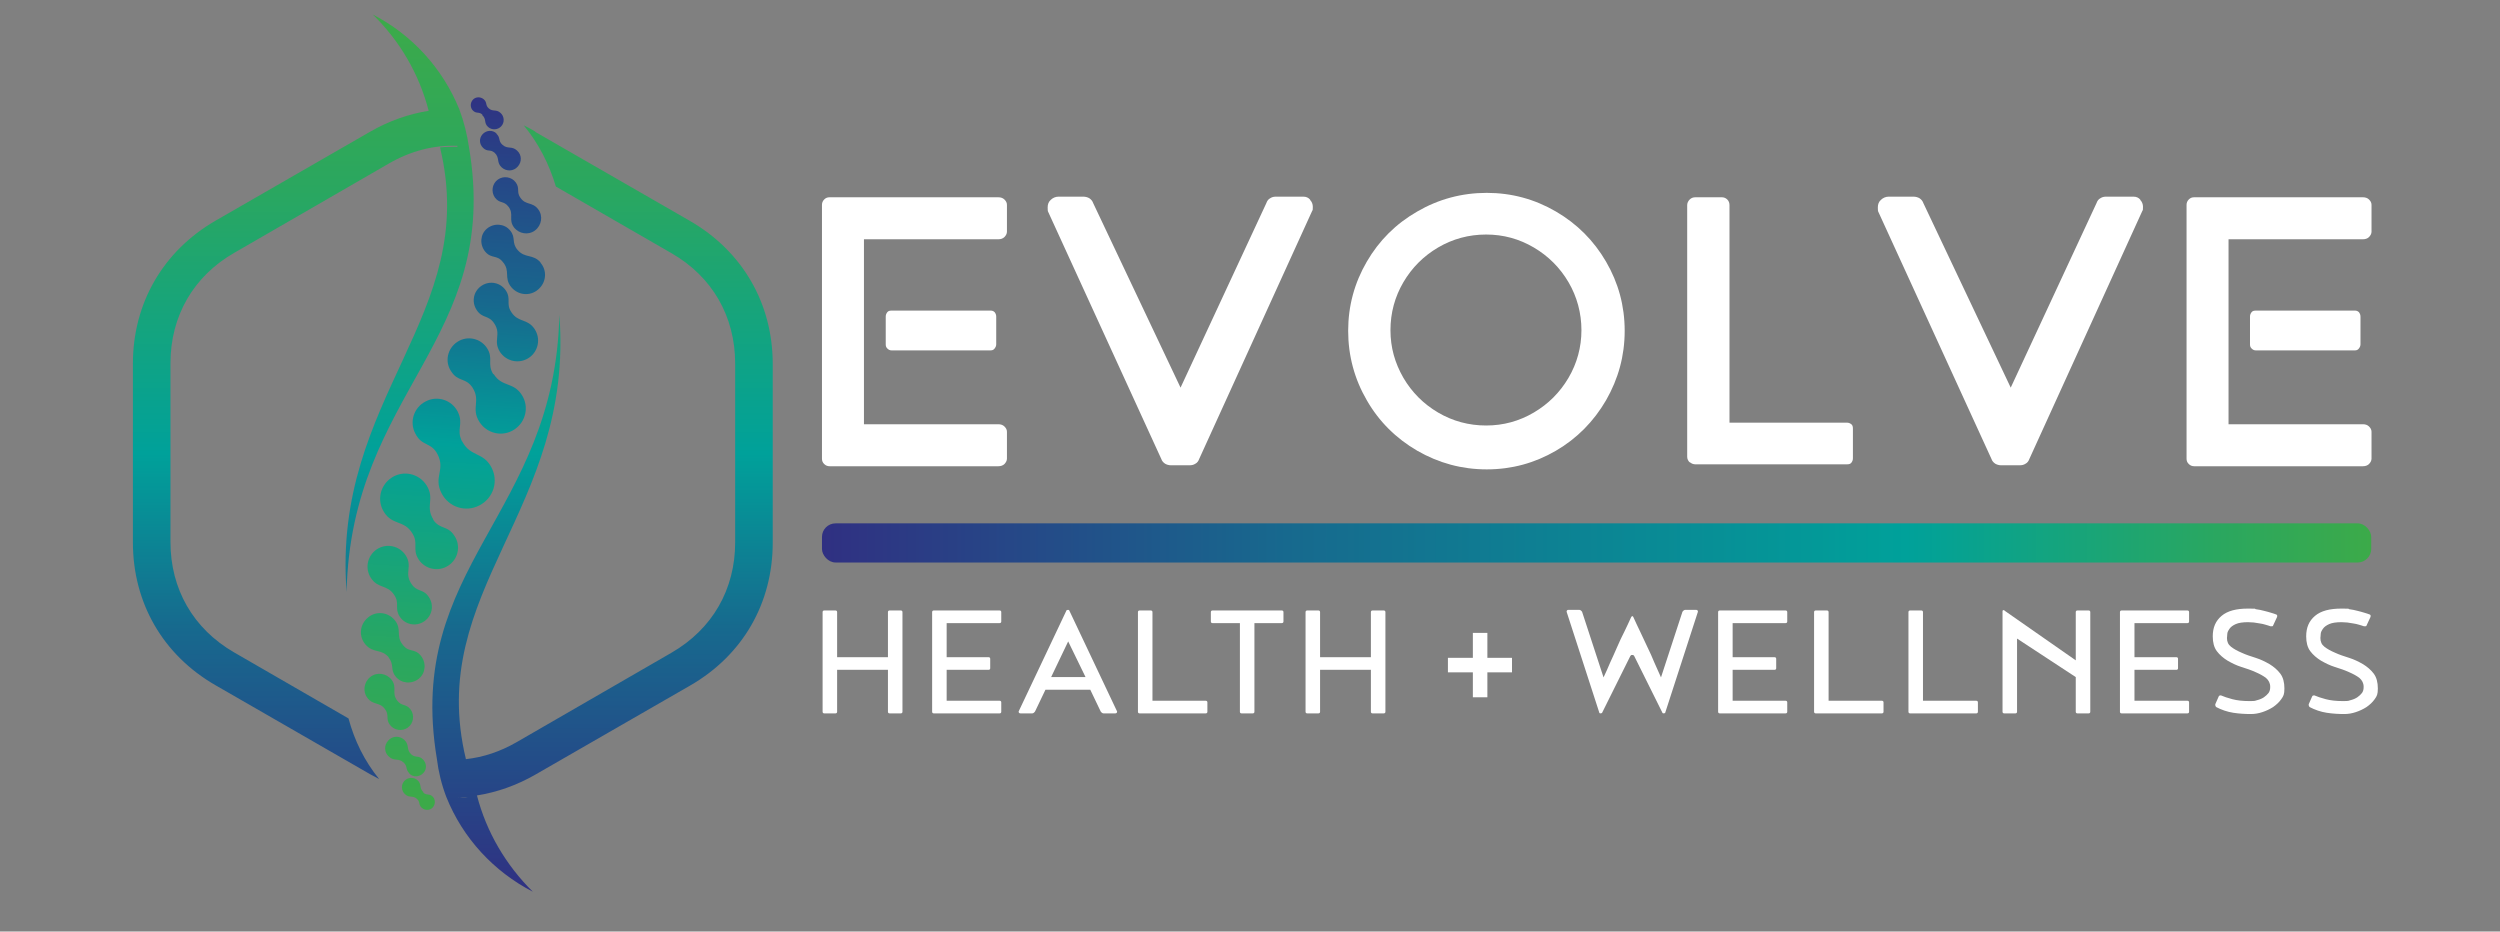<?xml version="1.0" encoding="UTF-8"?><svg id="Layer_1" xmlns="http://www.w3.org/2000/svg" xmlns:xlink="http://www.w3.org/1999/xlink" viewBox="0 0 792 295.1"><rect x="0" y="0" width="792" height="295.1" fill="#808080" stroke="none"/><defs><style>.cls-1{fill:url(#linear-gradient);}.cls-2{fill:url(#New_Gradient_Swatch_2-8);}.cls-2,.cls-3,.cls-4,.cls-5,.cls-6,.cls-7,.cls-8,.cls-9,.cls-10,.cls-11,.cls-12,.cls-13,.cls-14,.cls-15{fill-rule:evenodd;}.cls-3{fill:url(#New_Gradient_Swatch_2-4);}.cls-4{fill:url(#New_Gradient_Swatch_2-9);}.cls-5{fill:url(#New_Gradient_Swatch_2-3);}.cls-6{fill:url(#New_Gradient_Swatch_2-2);}.cls-7{fill:url(#New_Gradient_Swatch_2-7);}.cls-8{fill:url(#New_Gradient_Swatch_2-5);}.cls-9{fill:url(#New_Gradient_Swatch_2-6);}.cls-16{fill:#fff;}.cls-10{fill:url(#New_Gradient_Swatch_2-10);}.cls-11{fill:url(#New_Gradient_Swatch_2-12);}.cls-12{fill:url(#New_Gradient_Swatch_2-11);}.cls-13{fill:url(#New_Gradient_Swatch_2-14);}.cls-14{fill:url(#New_Gradient_Swatch_2-13);}.cls-15{fill:url(#New_Gradient_Swatch_2);}</style><linearGradient id="New_Gradient_Swatch_2" x1="154.8" y1="28.7" x2="140.4" y2="253.6" gradientUnits="userSpaceOnUse"><stop offset="0" stop-color="#303082"/><stop offset=".3" stop-color="#17698e"/><stop offset=".5" stop-color="#00a19a"/><stop offset=".8" stop-color="#2aa760"/><stop offset="1" stop-color="#3caa49"/></linearGradient><linearGradient id="New_Gradient_Swatch_2-2" x1="159.7" y1="29.1" x2="145.3" y2="253.9" xlink:href="#New_Gradient_Swatch_2"/><linearGradient id="New_Gradient_Swatch_2-3" x1="166" y1="29.5" x2="151.6" y2="254.3" xlink:href="#New_Gradient_Swatch_2"/><linearGradient id="New_Gradient_Swatch_2-4" x1="165.9" y1="29.5" x2="151.5" y2="254.3" xlink:href="#New_Gradient_Swatch_2"/><linearGradient id="New_Gradient_Swatch_2-5" x1="164.9" y1="29.4" x2="150.5" y2="254.2" xlink:href="#New_Gradient_Swatch_2"/><linearGradient id="New_Gradient_Swatch_2-6" x1="160.1" y1="29.1" x2="145.7" y2="253.9" xlink:href="#New_Gradient_Swatch_2"/><linearGradient id="New_Gradient_Swatch_2-7" x1="151.1" y1="28.5" x2="136.6" y2="253.4" xlink:href="#New_Gradient_Swatch_2"/><linearGradient id="New_Gradient_Swatch_2-8" x1="146.9" y1="28.2" x2="132.5" y2="253.1" xlink:href="#New_Gradient_Swatch_2"/><linearGradient id="New_Gradient_Swatch_2-9" x1="142" y1="27.9" x2="127.6" y2="252.8" xlink:href="#New_Gradient_Swatch_2"/><linearGradient id="New_Gradient_Swatch_2-10" x1="135.7" y1="27.5" x2="121.3" y2="252.4" xlink:href="#New_Gradient_Swatch_2"/><linearGradient id="New_Gradient_Swatch_2-11" x1="135.8" y1="27.5" x2="121.4" y2="252.4" xlink:href="#New_Gradient_Swatch_2"/><linearGradient id="New_Gradient_Swatch_2-12" x1="136.8" y1="27.6" x2="122.4" y2="252.5" xlink:href="#New_Gradient_Swatch_2"/><linearGradient id="New_Gradient_Swatch_2-13" x1="141.6" y1="27.9" x2="127.2" y2="252.7" xlink:href="#New_Gradient_Swatch_2"/><linearGradient id="New_Gradient_Swatch_2-14" x1="143.5" y1="282.7" x2="143.5" y2="4.7" xlink:href="#New_Gradient_Swatch_2"/><linearGradient id="linear-gradient" x1="260.4" y1="172" x2="751.2" y2="172" gradientUnits="userSpaceOnUse"><stop offset="0" stop-color="#303082"/><stop offset=".3" stop-color="#17698e"/><stop offset=".7" stop-color="#00a19a"/><stop offset=".9" stop-color="#2aa760"/><stop offset="1" stop-color="#3caa49"/></linearGradient></defs><path class="cls-15" d="M152.8,36.5c1.4,1.3.4,2.4,1.8,3.7,1.2,1.1,3.1,1,4.2-.2,1.1-1.2,1-3.1-.2-4.2-1.4-1.3-2.5-.3-3.8-1.5-1.1-1-.4-1.8-1.5-2.8-1-.9-2.6-.9-3.5.1-.9,1-.9,2.6.1,3.5,1.1,1,1.8.2,2.9,1.2Z"/><path class="cls-6" d="M157.3,42.3c-1.2-1.2-3.2-1.1-4.4.2s-1.1,3.2.2,4.4c1.4,1.3,2.2.3,3.6,1.5,1.7,1.6.5,3,2.2,4.6,1.5,1.4,3.8,1.3,5.1-.2,1.4-1.5,1.3-3.8-.2-5.1-1.7-1.6-3-.3-4.7-1.9-1.3-1.2-.5-2.2-1.8-3.4Z"/><path class="cls-5" d="M163.4,57.8c-1.3-1.8-3.9-2.2-5.7-.9-1.8,1.3-2.2,3.9-.9,5.7,1.5,2,2.8.9,4.3,2.9,1.8,2.4-.1,4,1.7,6.5,1.6,2.1,4.6,2.6,6.7,1,2.1-1.6,2.6-4.6,1-6.7-1.8-2.4-3.9-1.2-5.6-3.6-1.4-1.9-.1-3-1.5-4.9Z"/><path class="cls-3" d="M171.3,83.2c-2.5-2.9-5-1.2-7.4-4.1-1.9-2.3-.4-3.8-2.3-6.1-1.8-2.2-5.1-2.4-7.3-.6-2.2,1.8-2.4,5.1-.6,7.3,2,2.4,3.7.9,5.6,3.3,2.5,2.9.2,5,2.7,8,2.2,2.6,6,2.9,8.5.7,2.6-2.2,2.9-6,.7-8.5Z"/><path class="cls-8" d="M162,98.9c-1.8-2.7,0-4.1-1.7-6.8-1.7-2.6-5.1-3.3-7.7-1.6-2.6,1.7-3.3,5.1-1.6,7.7,1.8,2.8,3.8,1.5,5.6,4.3,2.3,3.5-.5,5.4,1.8,9,2,3,6,3.9,9.1,1.9,3-2,3.9-6,1.9-9.1-2.3-3.5-5.2-2-7.4-5.4Z"/><path class="cls-9" d="M156.3,118.6c-2.1-3.3.1-5-2-8.3-2-3.1-6.2-4.1-9.4-2-3.1,2-4.1,6.2-2,9.3,2.2,3.5,4.6,1.9,6.8,5.2,2.7,4.3-.6,6.5,2.2,10.9,2.4,3.7,7.3,4.8,11,2.4,3.7-2.4,4.8-7.3,2.4-11-2.7-4.2-6.3-2.4-8.9-6.6Z"/><path class="cls-7" d="M146.4,139.9c-2-3.9.6-5.5-1.4-9.5-1.9-3.7-6.5-5.2-10.2-3.2-3.7,1.9-5.2,6.5-3.2,10.2,2.1,4.1,5,2.6,7,6.5,2.6,5-1.4,7.2,1.3,12.4,2.3,4.4,7.6,6.1,12,3.8,4.4-2.3,6.1-7.6,3.8-12-2.6-5-6.7-3.3-9.3-8.3Z"/><path class="cls-2" d="M134.1,250.9c-1.4-1.3-.4-2.4-1.8-3.7-1.2-1.1-3.1-1-4.2.2-1.1,1.2-1,3.1.2,4.2,1.4,1.3,2.5.3,3.8,1.5,1.1,1,.4,1.8,1.5,2.8,1,.9,2.6.9,3.5-.1.9-1,.9-2.6-.1-3.5-1.1-1-1.8-.2-2.9-1.2Z"/><path class="cls-4" d="M129.7,245.1c1.2,1.2,3.2,1.1,4.4-.2,1.2-1.2,1.1-3.2-.2-4.4-1.4-1.3-2.2-.3-3.6-1.5-1.7-1.6-.5-3-2.2-4.6-1.5-1.4-3.8-1.3-5.1.2-1.4,1.5-1.3,3.8.2,5.1,1.7,1.6,3,.3,4.7,1.9,1.3,1.2.5,2.2,1.8,3.4Z"/><path class="cls-10" d="M123.5,229.6c1.3,1.8,3.9,2.2,5.7.9,1.8-1.3,2.2-3.9.9-5.7-1.5-2-2.8-.9-4.3-2.9-1.8-2.4.1-4-1.7-6.5-1.6-2.1-4.6-2.6-6.7-1-2.1,1.6-2.6,4.6-1,6.7,1.8,2.4,3.9,1.2,5.6,3.6,1.4,1.9.1,3,1.5,4.9Z"/><path class="cls-12" d="M123.1,208.3c1.9,2.3.4,3.8,2.3,6.1,1.8,2.2,5.1,2.4,7.3.6,2.2-1.8,2.4-5.1.6-7.3-2-2.4-3.7-.9-5.6-3.3-2.5-2.9-.2-5-2.7-8-2.2-2.6-6-2.9-8.5-.7-2.6,2.2-2.9,6-.7,8.5,2.5,2.9,5,1.2,7.4,4.1Z"/><path class="cls-11" d="M124.9,188.5c1.8,2.7,0,4.1,1.7,6.8,1.7,2.6,5.1,3.3,7.7,1.6,2.6-1.7,3.3-5.1,1.6-7.7-1.8-2.8-3.8-1.5-5.6-4.3-2.3-3.5.5-5.4-1.8-9-2-3-6-3.9-9.1-1.9-3,2-3.9,6-1.9,9.1,2.3,3.5,5.2,2,7.4,5.4Z"/><path class="cls-14" d="M137.3,164.6c-2.7-4.3.6-6.5-2.2-10.9-2.4-3.7-7.3-4.8-11-2.4-3.7,2.4-4.8,7.3-2.4,11,2.7,4.2,6.3,2.4,8.9,6.6,2.1,3.3-.1,5,2,8.3,2,3.1,6.2,4.1,9.4,2,3.1-2,4.1-6.2,2-9.4-2.2-3.5-4.6-1.9-6.8-5.2Z"/><path class="cls-13" d="M144.9,46.5c-1.8,0-3.7,0-5.5.2,12.9,53.5-34.3,78.8-29.6,140.8,1.4-63.6,49.1-79.6,38.8-140.7h0s0,0,0,0c-.6-4.1-1.6-8.2-3.1-12.2h0c-5.3-13-15-23.6-27.4-30,8.6,8.4,14.7,18.9,17.7,30.5-6.3,1-12.6,3.2-18.5,6.6l-24.5,14.1-24.5,14.1c-16.6,9.6-26.2,26.1-26.2,45.3v56.6c0,19.2,9.5,35.7,26.2,45.3l24.5,14.1,24.5,14.1c.9.5,1.9,1,2.8,1.5-4.7-5.8-7.8-12.2-9.7-19.2l-36.2-20.9c-13-7.5-20.2-20.1-20.2-35v-56.6c0-15,7.3-27.6,20.2-35l49-28.3c6.9-4,14.3-5.9,21.7-5.6M145,252.8c-.7,0-1.5,0-2.2,0,.7,0,1.5,0,2.2,0ZM148.2,252.6c-1,0-2.1.2-3.1.2,1,0,2.1,0,3.1-.2ZM169.6,41.8l24.5,14.1,24.5,14.1c16.6,9.6,26.2,26.1,26.2,45.3v56.6c0,19.2-9.5,35.7-26.2,45.3l-24.5,14.1-24.5,14.1c-5.9,3.4-12.2,5.6-18.5,6.6,3,11.6,9.2,22.1,17.7,30.5-12.4-6.4-22.2-17-27.4-30h.9s-.9,0-.9,0c-1.5-3.9-2.5-8-3-12.1h0c-10.2-61.2,37.5-77.1,38.8-140.7,4.8,62-42.5,87.3-29.6,140.8,5.5-.6,10.9-2.4,16.1-5.4l49-28.3c13-7.5,20.2-20.1,20.2-35v-56.6c0-15-7.3-27.6-20.2-35l-36.6-21.1c-2.1-7-5.4-13.6-10.2-19.4,1.3.6,2.5,1.3,3.7,2Z"/><path class="cls-16" d="M261.1,147c-.5-.5-.7-1-.7-1.7v-80.4c0-.6.2-1.2.7-1.7s1-.7,1.7-.7h53.5c.7,0,1.4.2,1.9.7.5.5.8,1,.8,1.7v8.5c0,.6-.3,1.2-.8,1.7-.5.5-1.2.7-1.9.7h-42.6v58.6h42.6c.7,0,1.4.2,1.9.7.5.5.8,1,.8,1.7v8.5c0,.6-.3,1.2-.8,1.7-.5.5-1.2.7-1.9.7h-53.5c-.6,0-1.2-.2-1.7-.7ZM281.1,110.4c-.4-.4-.5-.8-.5-1.3v-8.8c0-.6.2-1,.5-1.4s.8-.5,1.3-.5h31.5c.5,0,.9.2,1.2.5.3.4.5.8.5,1.4v8.8c0,.5-.2.9-.5,1.3-.3.4-.7.6-1.2.6h-31.5c-.5,0-.9-.2-1.3-.6Z"/><path class="cls-16" d="M415,63.3c.6.6.9,1.4.9,2.2s0,1.1-.2,1.3l-35.8,78.6c-.2.6-.6,1.2-1.2,1.5-.6.4-1.2.5-1.9.5h-5.9c-.6,0-1.3-.2-1.8-.5-.6-.4-1-.9-1.2-1.5l-35.8-78.2c-.2-.3-.2-.8-.2-1.5,0-1,.3-1.8,1-2.4.6-.6,1.5-1,2.4-1h7.9c.7,0,1.4.2,1.9.5.6.4,1,.9,1.2,1.5l27.7,58.5,27.2-58.5c.2-.6.6-1.2,1.2-1.5.6-.4,1.2-.5,1.8-.5h8.7c.9,0,1.6.3,2.2,1Z"/><path class="cls-16" d="M449,142.8c-6.7-3.9-12.1-9.2-16-16-3.9-6.7-5.9-14.1-5.9-22s2-15.2,5.9-21.9c3.9-6.7,9.2-12,16-15.9,6.7-3.9,14.1-5.9,22-5.9s15.2,2,21.9,5.9c6.7,3.9,12,9.2,15.9,15.9,3.9,6.7,5.9,14,5.9,21.9s-2,15.2-5.9,22c-3.9,6.7-9.2,12.1-15.9,16-6.7,3.9-14,5.9-21.9,5.9s-15.2-2-22-5.9ZM485.9,130.7c4.6-2.7,8.3-6.4,11-11,2.7-4.6,4.1-9.7,4.1-15.1s-1.4-10.6-4.1-15.2c-2.7-4.6-6.4-8.3-11-11-4.6-2.7-9.6-4.1-15.1-4.1s-10.6,1.4-15.2,4.1c-4.6,2.7-8.3,6.4-11,11-2.7,4.6-4.1,9.7-4.1,15.2s1.4,10.4,4.1,15.1c2.7,4.6,6.4,8.3,11,11,4.6,2.7,9.7,4.1,15.2,4.1s10.5-1.4,15.1-4.1Z"/><path class="cls-16" d="M535.3,146.5c-.5-.5-.8-1.1-.8-1.8v-79.7c0-.7.3-1.3.8-1.8.5-.5,1.1-.7,1.8-.7h8.4c.6,0,1.2.2,1.7.7s.7,1.1.7,1.8v68.9h37.2c.6,0,1,.2,1.4.5s.5.8.5,1.4v9.4c0,.6-.2,1-.5,1.4s-.8.5-1.4.5h-48c-.6,0-1.2-.2-1.8-.7Z"/><path class="cls-16" d="M678,63.3c.6.6.9,1.4.9,2.2s0,1.1-.2,1.3l-35.8,78.6c-.2.6-.6,1.2-1.2,1.5-.6.4-1.2.5-1.9.5h-5.9c-.6,0-1.3-.2-1.8-.5-.6-.4-1-.9-1.2-1.5l-35.8-78.2c-.2-.3-.2-.8-.2-1.5,0-1,.3-1.8,1-2.4.6-.6,1.5-1,2.4-1h7.9c.7,0,1.4.2,1.9.5.6.4,1,.9,1.2,1.5l27.7,58.5,27.2-58.5c.2-.6.6-1.2,1.2-1.5.6-.4,1.2-.5,1.8-.5h8.7c.9,0,1.6.3,2.2,1Z"/><path class="cls-16" d="M693.4,147c-.5-.5-.7-1-.7-1.7v-80.4c0-.6.2-1.2.7-1.7s1-.7,1.7-.7h53.5c.7,0,1.4.2,1.9.7.5.5.8,1,.8,1.7v8.5c0,.6-.3,1.2-.8,1.7-.5.5-1.2.7-1.9.7h-42.6v58.6h42.6c.7,0,1.4.2,1.9.7.5.5.8,1,.8,1.7v8.5c0,.6-.3,1.2-.8,1.7-.5.5-1.2.7-1.9.7h-53.5c-.6,0-1.2-.2-1.7-.7ZM713.3,110.4c-.4-.4-.5-.8-.5-1.3v-8.8c0-.6.2-1,.5-1.4s.8-.5,1.3-.5h31.5c.5,0,.9.2,1.2.5.3.4.5.8.5,1.4v8.8c0,.5-.2.9-.5,1.3-.3.4-.7.6-1.2.6h-31.5c-.5,0-.9-.2-1.3-.6Z"/><rect class="cls-1" x="260.4" y="165.8" width="490.8" height="12.4" rx="4.3" ry="4.3"/><path class="cls-16" d="M265.2,208.2h16.1v-14.3c0-.3.2-.5.5-.5h3.6c.3,0,.5.2.5.5v31.6c0,.3-.2.5-.5.5h-3.6c-.3,0-.5-.2-.5-.5v-13.3h-16.1v13.3c0,.3-.2.5-.5.5h-3.6c-.3,0-.5-.2-.5-.5v-31.6c0-.3.2-.5.5-.5h3.6c.3,0,.5.2.5.5v14.3Z"/><path class="cls-16" d="M295.3,193.9c0-.3.2-.5.5-.5h20.9c.3,0,.5.2.5.5v3c0,.3-.2.5-.5.5h-16.8v10.8h13.3c.3,0,.5.2.5.5v3c0,.3-.2.5-.5.5h-13.3v9.8h16.8c.3,0,.5.2.5.5v3c0,.3-.2.5-.5.5h-20.9c-.3,0-.5-.2-.5-.5v-31.6Z"/><path class="cls-16" d="M331.2,218.5l-3.3,6.9c-.3.4-.6.6-.9.6h-3.7c-.4,0-.6-.2-.6-.6l15.2-32.1c.2,0,.3-.1.4-.1s.2,0,.4.1l15.2,32.1c0,.4-.2.6-.6.6h-3.7c-.3,0-.6-.2-.9-.6l-3.3-6.9h-14.5ZM343.9,214.5l-5.5-11.3-5.4,11.3h10.9Z"/><path class="cls-16" d="M382,222c.3,0,.5.2.5.5v3c0,.3-.2.5-.5.5h-21c-.3,0-.5-.2-.5-.5v-31.6c0-.3.2-.5.5-.5h3.6c.3,0,.5.2.5.5v28.1h16.9Z"/><path class="cls-16" d="M392.8,197.4h-8.7c-.3,0-.5-.2-.5-.5v-3c0-.3.2-.5.5-.5h22c.3,0,.5.2.5.5v3c0,.3-.2.5-.5.5h-8.7v28.1c0,.3-.2.5-.5.5h-3.6c-.3,0-.5-.2-.5-.5v-28.1Z"/><path class="cls-16" d="M418.2,208.2h16.1v-14.3c0-.3.2-.5.5-.5h3.6c.3,0,.5.2.5.5v31.6c0,.3-.2.5-.5.5h-3.6c-.3,0-.5-.2-.5-.5v-13.3h-16.1v13.3c0,.3-.2.5-.5.5h-3.6c-.3,0-.5-.2-.5-.5v-31.6c0-.3.2-.5.5-.5h3.6c.3,0,.5.2.5.5v14.3Z"/><path class="cls-16" d="M517.1,207.5c-.1,0-.2,0-.3,0,0,0-.1.1-.3.3l-9,18.1c-.2,0-.3.1-.4.1s-.2,0-.4-.1l-10.4-32.1c0-.4.2-.6.6-.6h3.4c.3,0,.6.2.9.6l6.8,20.8c.7-1.5,1.4-3,2.1-4.7.7-1.6,1.5-3.2,2.2-4.9s1.5-3.3,2.3-4.9c.8-1.6,1.5-3.2,2.2-4.7.2-.2.3-.2.3-.2s.2,0,.3.2c.7,1.5,1.4,3.1,2.2,4.7.8,1.6,1.5,3.3,2.3,4.9s1.5,3.2,2.2,4.9c.7,1.6,1.4,3.2,2.1,4.7l6.8-20.8c.3-.4.6-.6.9-.6h3.4c.4,0,.6.2.6.6l-10.4,32.1c-.2,0-.3.1-.4.1s-.2,0-.4-.1l-9-18.1c-.1-.1-.2-.2-.3-.3,0,0-.1,0-.3,0Z"/><path class="cls-16" d="M544.3,193.9c0-.3.2-.5.5-.5h20.9c.3,0,.5.2.5.5v3c0,.3-.2.5-.5.5h-16.8v10.8h13.3c.3,0,.5.2.5.5v3c0,.3-.2.5-.5.5h-13.3v9.8h16.8c.3,0,.5.2.5.5v3c0,.3-.2.5-.5.5h-20.9c-.3,0-.5-.2-.5-.5v-31.6Z"/><path class="cls-16" d="M596.2,222c.3,0,.5.2.5.5v3c0,.3-.2.5-.5.5h-21c-.3,0-.5-.2-.5-.5v-31.6c0-.3.2-.5.5-.5h3.6c.3,0,.5.2.5.5v28.1h16.9Z"/><path class="cls-16" d="M626.1,222c.3,0,.5.2.5.5v3c0,.3-.2.5-.5.5h-21c-.3,0-.5-.2-.5-.5v-31.6c0-.3.2-.5.5-.5h3.6c.3,0,.5.2.5.5v28.1h16.9Z"/><path class="cls-16" d="M662.2,225.5c0,.3-.2.5-.5.5h-3.6c-.3,0-.5-.2-.5-.5v-11l-18.6-12.2v23.2c0,.3-.2.5-.5.5h-3.6c-.3,0-.5-.2-.5-.5v-32c.1-.2.2-.2.3-.2s.2,0,.2,0c0,0,0,0,.2.2l22.5,15.7v-15.3c0-.3.2-.5.5-.5h3.6c.3,0,.5.2.5.5v31.6Z"/><path class="cls-16" d="M671.6,193.9c0-.3.2-.5.5-.5h20.9c.3,0,.5.2.5.5v3c0,.3-.2.5-.5.5h-16.8v10.8h13.3c.3,0,.5.2.5.5v3c0,.3-.2.5-.5.5h-13.3v9.8h16.8c.3,0,.5.2.5.5v3c0,.3-.2.5-.5.5h-20.9c-.3,0-.5-.2-.5-.5v-31.6Z"/><path class="cls-16" d="M702.1,223.9c-.2-.1-.3-.3-.3-.5s0-.2,0-.3l1.1-2.5c.1-.2.3-.3.5-.3s.2,0,.2,0c.9.4,2.1.8,3.6,1.2,1.5.4,3.3.6,5.4.6s1.7-.1,2.5-.3c.8-.2,1.5-.5,2.1-.9.6-.4,1.1-.9,1.5-1.4.4-.6.5-1.2.5-1.9,0-1.2-.5-2.1-1.3-2.8-.9-.7-2-1.3-3.4-1.9-1.3-.6-2.8-1.1-4.4-1.6-1.6-.5-3-1.2-4.4-2-1.3-.8-2.5-1.8-3.4-3-.9-1.2-1.3-2.8-1.3-4.7,0-2.8.9-4.9,2.8-6.5,1.9-1.6,4.7-2.3,8.3-2.3s1.7,0,2.6.2c.9.1,1.7.3,2.5.5.8.2,1.6.4,2.2.6.7.2,1.3.4,1.8.6,0,0,.1.1.2.2,0,0,0,.1,0,.3s0,.2,0,.2l-1.3,2.8c0,.1-.1.2-.3.2,0,0-.2,0-.3,0,0,0-.2,0-.2,0-.5-.2-1-.3-1.6-.5s-1.2-.3-1.8-.4-1.3-.2-1.9-.3c-.7,0-1.2-.1-1.8-.1-1.7,0-3,.2-3.9.6s-1.6.9-2,1.5c-.4.6-.7,1.1-.7,1.7,0,.6-.1.9-.1,1.2,0,1.2.4,2.1,1.3,2.8.9.7,2,1.3,3.4,1.9,1.3.6,2.8,1.1,4.4,1.6,1.6.5,3,1.2,4.4,2,1.3.8,2.5,1.8,3.4,3,.9,1.2,1.3,2.8,1.3,4.7s-.3,2.4-1,3.4c-.7,1-1.6,1.8-2.6,2.5-1.1.7-2.2,1.2-3.4,1.6-1.2.4-2.4.6-3.6.6-1.8,0-3.7-.1-5.6-.4-1.9-.3-3.7-.9-5.6-1.9Z"/><path class="cls-16" d="M731.7,223.9c-.2-.1-.3-.3-.3-.5s0-.2,0-.3l1.1-2.5c.1-.2.3-.3.5-.3s.2,0,.2,0c.9.4,2.1.8,3.6,1.2,1.5.4,3.3.6,5.4.6s1.7-.1,2.5-.3c.8-.2,1.5-.5,2.1-.9.6-.4,1.1-.9,1.5-1.4.4-.6.5-1.2.5-1.9,0-1.2-.5-2.1-1.3-2.8-.9-.7-2-1.3-3.4-1.9-1.3-.6-2.8-1.1-4.4-1.6-1.6-.5-3-1.2-4.4-2-1.3-.8-2.5-1.8-3.4-3-.9-1.2-1.3-2.8-1.3-4.7,0-2.8.9-4.9,2.8-6.5,1.9-1.6,4.7-2.3,8.3-2.3s1.7,0,2.6.2c.9.1,1.7.3,2.5.5.8.2,1.6.4,2.2.6.7.2,1.3.4,1.8.6,0,0,.1.1.2.2,0,0,0,.1,0,.3s0,.2,0,.2l-1.3,2.8c0,.1-.1.2-.3.2,0,0-.2,0-.3,0,0,0-.2,0-.2,0-.5-.2-1-.3-1.6-.5s-1.2-.3-1.8-.4-1.3-.2-1.9-.3c-.7,0-1.2-.1-1.8-.1-1.7,0-3,.2-3.9.6s-1.6.9-2,1.5c-.4.6-.7,1.1-.7,1.7,0,.6-.1.9-.1,1.2,0,1.2.4,2.1,1.3,2.8.9.7,2,1.3,3.4,1.9,1.3.6,2.8,1.1,4.4,1.6,1.6.5,3,1.2,4.4,2,1.3.8,2.5,1.8,3.4,3,.9,1.2,1.3,2.8,1.3,4.7s-.3,2.4-1,3.4c-.7,1-1.6,1.8-2.6,2.5-1.1.7-2.2,1.2-3.4,1.6-1.2.4-2.4.6-3.6.6-1.8,0-3.7-.1-5.6-.4-1.9-.3-3.7-.9-5.6-1.9Z"/><polygon class="cls-16" points="479 208.4 471.2 208.4 471.2 200.5 466.6 200.5 466.6 208.4 458.7 208.4 458.7 213 466.6 213 466.6 220.9 471.2 220.9 471.2 213 479 213 479 208.4"/></svg>